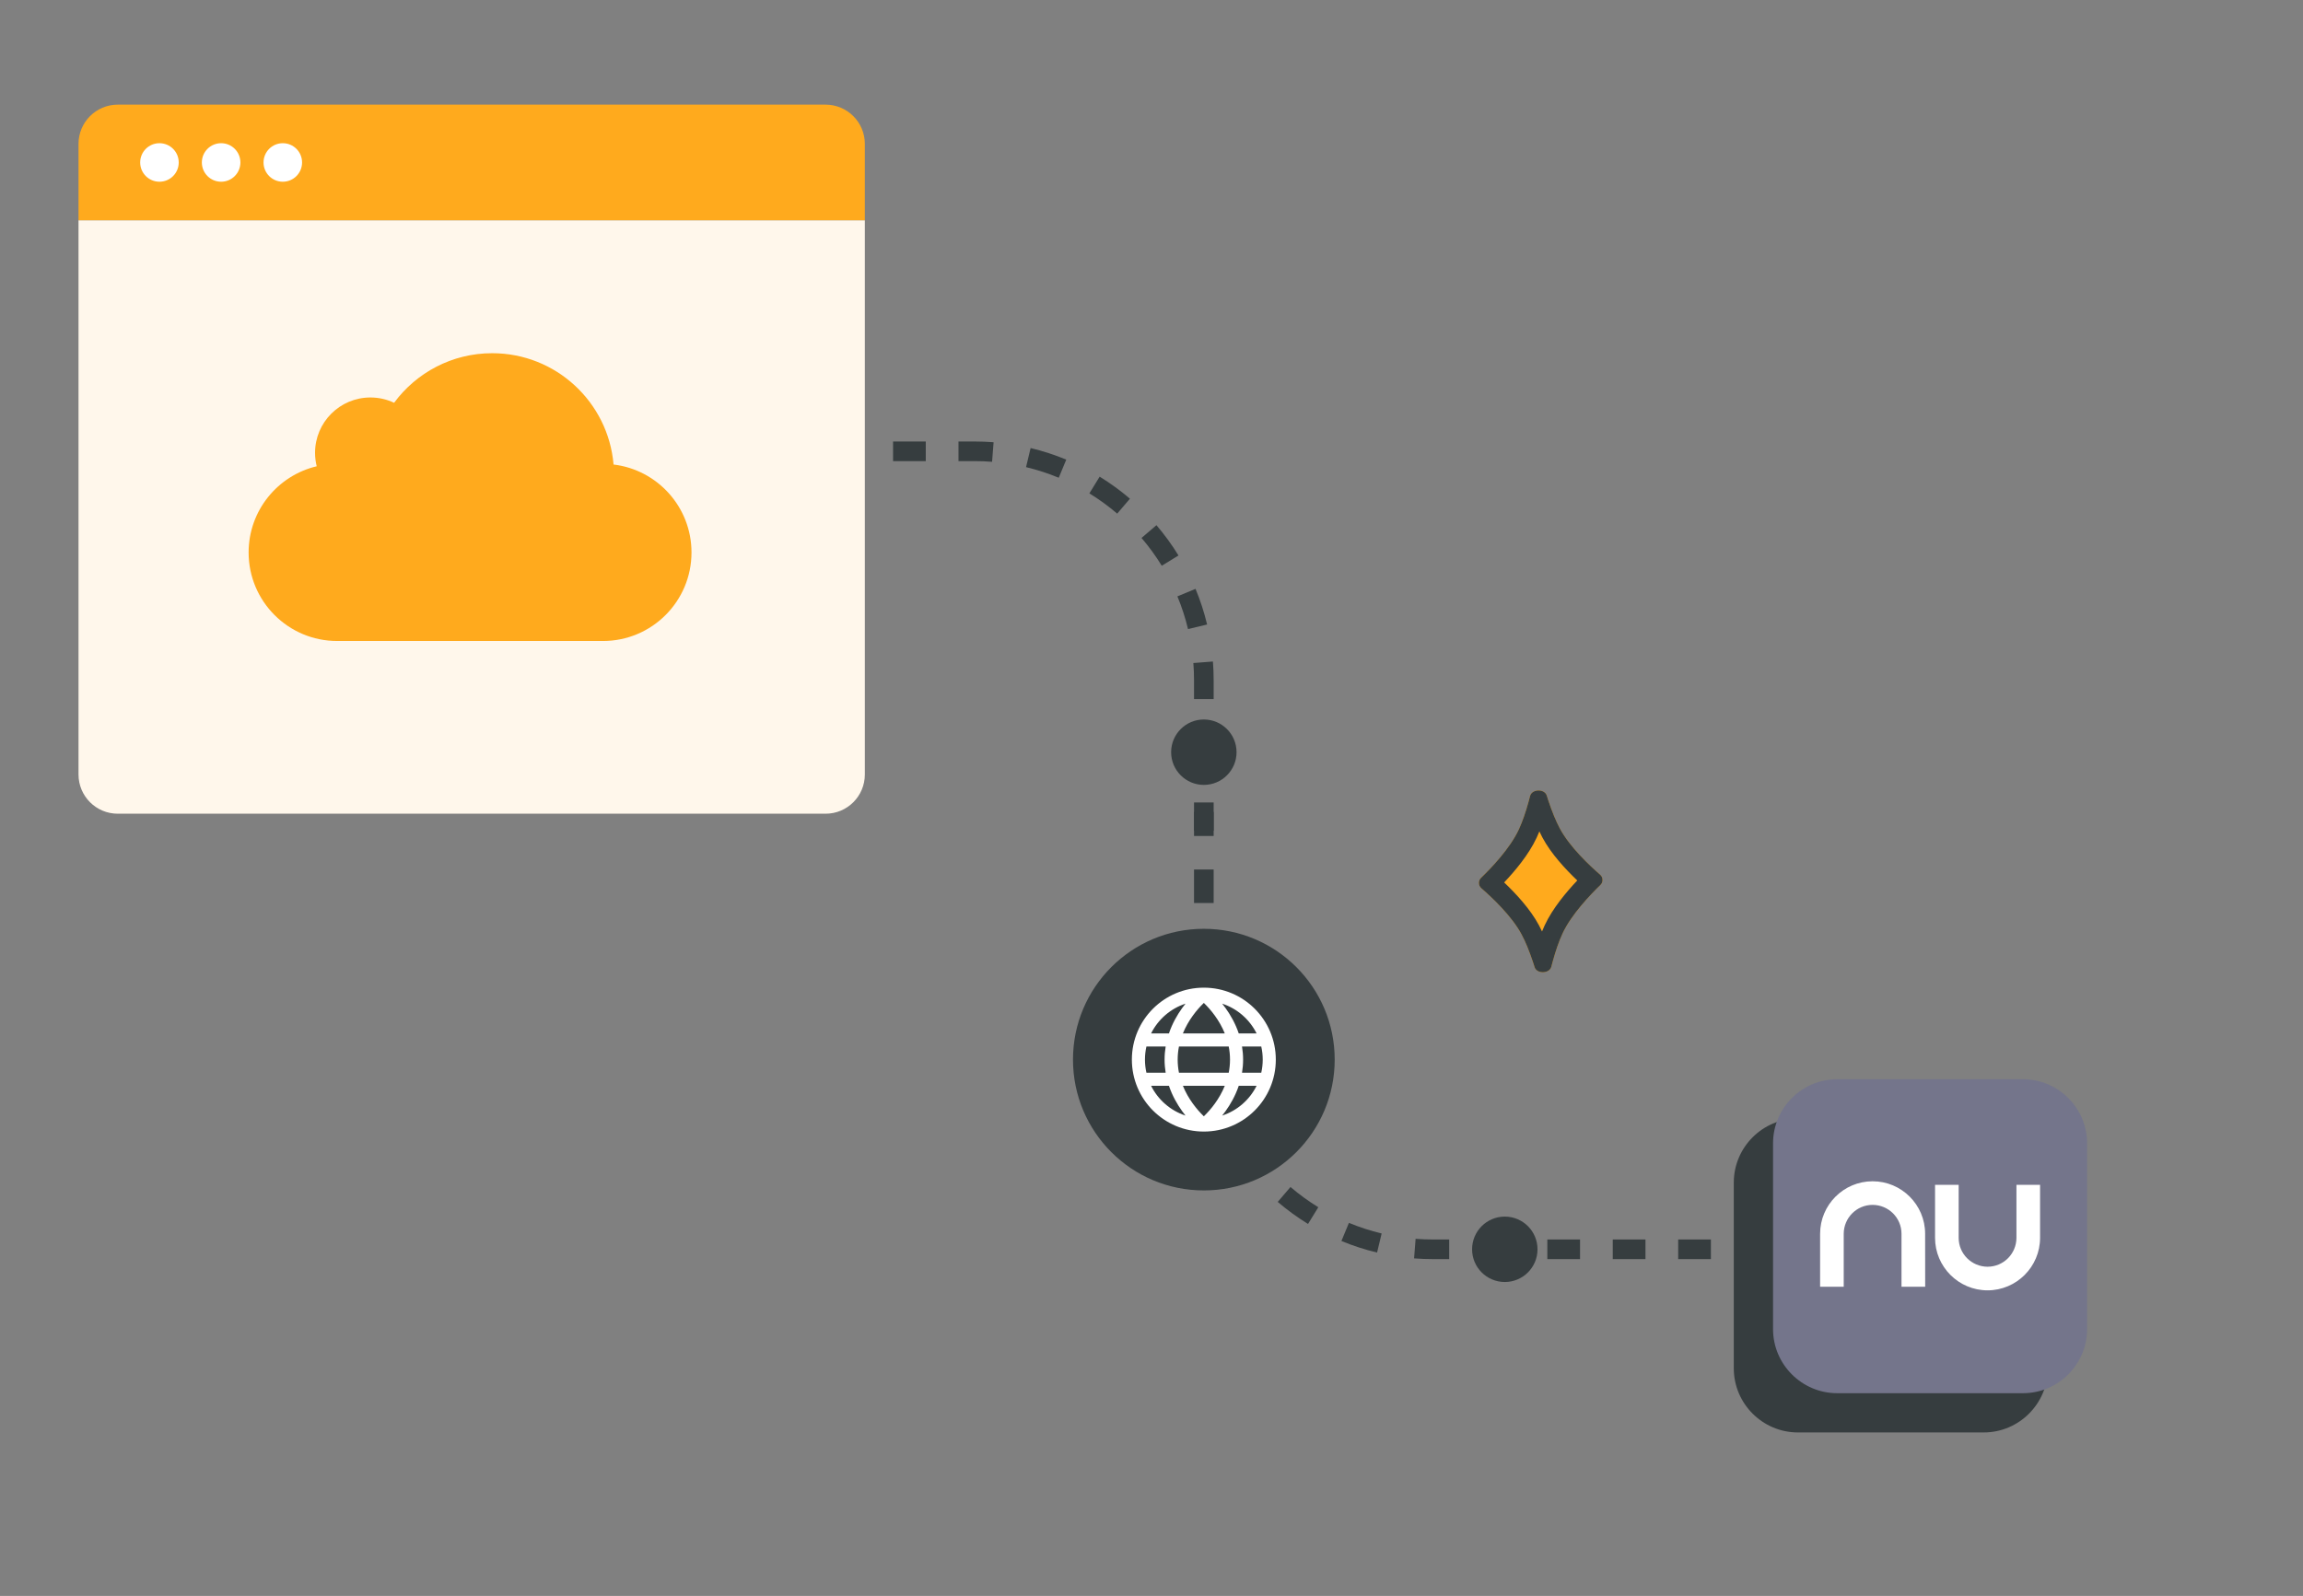 <svg width="352" height="244" viewBox="0 0 352 244" fill="none" xmlns="http://www.w3.org/2000/svg">
<rect x="0" y="0" width="352" height="244" fill="#808080" stroke="none"/>
<path fill-rule="evenodd" clip-rule="evenodd" d="M266.5 189.5H269V192.5H266.5V189.5ZM256.5 189.5H261.5V192.5H256.5V189.5ZM246.5 189.5H251.5V192.5H246.5V189.5ZM236.5 189.5H241.5V192.5H236.5V189.5ZM226.5 189.5H231.5V192.5H226.5V189.5ZM219 189.5H221.5V192.5H219C218.036 192.5 217.081 192.463 216.135 192.389L216.367 189.398C217.236 189.466 218.114 189.5 219 189.5ZM206.177 186.959C207.784 187.625 209.453 188.17 211.175 188.582L210.477 191.499C208.6 191.05 206.78 190.456 205.028 189.73L206.177 186.959ZM197.244 181.475C198.575 182.613 199.996 183.648 201.495 184.569L199.925 187.125C198.292 186.122 196.744 184.994 195.294 183.755L197.244 181.475ZM190.431 173.505C191.352 175.004 192.387 176.425 193.525 177.756L191.245 179.706C190.006 178.256 188.878 176.708 187.875 175.075L190.431 173.505ZM186.418 163.825C186.83 165.547 187.375 167.216 188.041 168.823L185.27 169.972C184.544 168.22 183.95 166.4 183.501 164.523L186.418 163.825ZM185.5 156C185.5 156.886 185.534 157.764 185.602 158.633L182.611 158.865C182.537 157.919 182.5 156.964 182.5 156V153.438H185.5V156ZM185.5 143.188V148.312H182.5V143.188H185.5ZM185.5 132.938V138.062H182.5V132.938H185.5ZM185.5 122.688V127.812H182.5V122.688H185.5ZM185.5 115V117.562H182.5V115H185.5Z" fill="#363D3F"/>
<path fill-rule="evenodd" clip-rule="evenodd" d="M101.5 70.5H99V67.5H101.5V70.5ZM111.5 70.5H106.5V67.5H111.5V70.5ZM121.5 70.5H116.5V67.5H121.5V70.5ZM131.5 70.5H126.5V67.5H131.5V70.5ZM141.5 70.5H136.5V67.5H141.5V70.5ZM149 70.5H146.5V67.5H149C149.964 67.5 150.919 67.537 151.865 67.611L151.633 70.602C150.764 70.534 149.886 70.5 149 70.5ZM161.823 73.041C160.216 72.375 158.547 71.83 156.825 71.418L157.523 68.501C159.4 68.95 161.22 69.544 162.972 70.27L161.823 73.041ZM170.756 78.525C169.425 77.387 168.004 76.352 166.505 75.431L168.075 72.875C169.708 73.878 171.256 75.006 172.706 76.245L170.756 78.525ZM177.569 86.495C176.648 84.996 175.613 83.575 174.475 82.244L176.755 80.294C177.994 81.744 179.122 83.292 180.125 84.925L177.569 86.495ZM181.582 96.175C181.17 94.454 180.625 92.784 179.959 91.177L182.73 90.028C183.456 91.779 184.05 93.6 184.499 95.477L181.582 96.175ZM182.5 104C182.5 103.114 182.466 102.236 182.398 101.367L185.389 101.135C185.463 102.081 185.5 103.036 185.5 104V106.875H182.5V104ZM182.5 118.375V112.625H185.5V118.375H182.5ZM182.5 127V124.125H185.5V127H182.5Z" fill="#363D3F"/>
<path d="M189 115C189 117.761 186.761 120 184 120C181.239 120 179 117.761 179 115C179 112.239 181.239 110 184 110C186.761 110 189 112.239 189 115Z" fill="#363D3F"/>
<path d="M235 191C235 193.761 232.761 196 230 196C227.239 196 225 193.761 225 191C225 188.239 227.239 186 230 186C232.761 186 235 188.239 235 191Z" fill="#363D3F"/>
<path d="M204 162C204 173.046 195.046 182 184 182C172.954 182 164 173.046 164 162C164 150.954 172.954 142 184 142C195.046 142 204 150.954 204 162Z" fill="#363D3F"/>
<path fill-rule="evenodd" clip-rule="evenodd" d="M184 151C177.925 151 173 155.925 173 162C173 168.075 177.925 173 184 173C190.075 173 195 168.075 195 162C195 155.925 190.075 151 184 151ZM175 162C175 161.313 175.077 160.643 175.223 160H178.164C178.059 160.638 178 161.305 178 162C178 162.695 178.059 163.362 178.164 164H175.223C175.077 163.357 175 162.687 175 162ZM178.664 166H175.936C177.001 168.143 178.895 169.801 181.198 170.555C181.03 170.346 180.86 170.123 180.689 169.886C179.943 168.851 179.184 167.543 178.664 166ZM186.802 170.555C186.97 170.346 187.14 170.123 187.311 169.886C188.057 168.851 188.816 167.543 189.336 166H192.064C190.999 168.143 189.105 169.801 186.802 170.555ZM187.204 166C186.783 167.041 186.24 167.952 185.689 168.716C185.104 169.527 184.519 170.159 184.082 170.585C184.054 170.613 184.027 170.639 184 170.665C183.973 170.639 183.946 170.613 183.918 170.585C183.481 170.159 182.896 169.527 182.311 168.716C181.76 167.952 181.217 167.041 180.796 166H187.204ZM187.804 164H180.196C180.071 163.366 180 162.698 180 162C180 161.302 180.071 160.634 180.196 160H187.804C187.929 160.634 188 161.302 188 162C188 162.698 187.929 163.366 187.804 164ZM189.836 164H192.777C192.923 163.357 193 162.687 193 162C193 161.313 192.923 160.643 192.777 160H189.836C189.941 160.638 190 161.305 190 162C190 162.695 189.941 163.362 189.836 164ZM189.336 158H192.064C190.999 155.857 189.105 154.199 186.802 153.445C186.97 153.654 187.14 153.877 187.311 154.114C188.057 155.149 188.816 156.457 189.336 158ZM181.198 153.445C181.03 153.654 180.86 153.877 180.689 154.114C179.943 155.149 179.184 156.457 178.664 158H175.936C177.001 155.857 178.895 154.199 181.198 153.445ZM180.796 158H187.204C186.783 156.959 186.24 156.048 185.689 155.284C185.104 154.473 184.519 153.841 184.082 153.415C184.054 153.387 184.027 153.361 184 153.335C183.973 153.361 183.946 153.387 183.918 153.415C183.481 153.841 182.896 154.473 182.311 155.284C181.76 156.048 181.217 156.959 180.796 158Z" fill="white"/>
<path fill-rule="evenodd" clip-rule="evenodd" d="M303.208 219H274.792C269.406 219 265 214.594 265 209.208V180.792C265 175.406 269.406 171 274.792 171H303.208C308.594 171 313 175.406 313 180.792V209.208C313 214.594 308.594 219 303.208 219Z" fill="#363D3F"/>
<path fill-rule="evenodd" clip-rule="evenodd" d="M309.208 213H280.792C275.406 213 271 208.594 271 203.208V174.792C271 169.406 275.406 165 280.792 165H309.208C314.594 165 319 169.406 319 174.792V203.208C319 208.594 314.594 213 309.208 213Z" fill="#74758B"/>
<path fill-rule="evenodd" clip-rule="evenodd" d="M294.253 196.728H290.634V188.625C290.634 186.187 288.657 184.219 286.218 184.209C283.78 184.209 281.812 186.187 281.802 188.625V196.728H278.193V188.625C278.193 184.2 281.793 180.6 286.218 180.6C290.644 180.6 294.244 184.2 294.244 188.625C294.253 188.625 294.253 196.728 294.253 196.728ZM303.786 197.275C299.361 197.275 295.761 193.675 295.761 189.249V181.147H299.37V189.249C299.37 191.688 301.348 193.656 303.786 193.665C306.225 193.665 308.193 191.688 308.202 189.249V181.147H311.812V189.249C311.812 193.665 308.212 197.275 303.786 197.275Z" fill="white"/>
<path d="M233.866 121.692C234.143 120.612 236.076 120.562 236.41 121.625C236.949 123.342 237.623 125.175 238.398 126.635C239.908 129.48 243.023 132.385 244.57 133.727C245.041 134.135 245.06 134.874 244.612 135.307C243.138 136.729 240.182 139.795 238.825 142.716C238.132 144.208 237.558 146.064 237.111 147.8C236.834 148.881 234.892 148.932 234.558 147.868C234.02 146.158 233.349 144.335 232.577 142.882C231.068 140.039 227.957 137.136 226.408 135.793C225.937 135.384 225.918 134.642 226.369 134.21C227.842 132.795 230.784 129.75 232.15 126.801C232.843 125.306 233.418 123.438 233.866 121.692Z" fill="#FFAA1D"/>
<path fill-rule="evenodd" clip-rule="evenodd" d="M241.079 134.61C239.362 132.98 237.083 130.556 235.748 128.042C235.588 127.74 235.433 127.429 235.284 127.109C235.152 127.435 235.015 127.754 234.872 128.062C233.666 130.665 231.527 133.198 229.9 134.912C231.617 136.542 233.893 138.963 235.227 141.475C235.387 141.776 235.541 142.088 235.691 142.406C235.823 142.08 235.961 141.761 236.104 141.452C237.304 138.87 239.451 136.329 241.079 134.61ZM237.374 146.823C237.775 145.387 238.26 143.931 238.825 142.716C240.182 139.795 243.138 136.729 244.612 135.307C245.06 134.874 245.041 134.135 244.57 133.727C243.023 132.385 239.908 129.48 238.398 126.635C237.769 125.45 237.207 124.02 236.729 122.605C236.728 122.601 236.726 122.598 236.725 122.594C236.704 122.532 236.684 122.471 236.663 122.409C236.576 122.146 236.491 121.884 236.41 121.625C236.076 120.562 234.143 120.612 233.866 121.692C233.798 121.956 233.728 122.222 233.654 122.49C233.637 122.552 233.62 122.615 233.603 122.677C233.602 122.681 233.601 122.685 233.6 122.688C233.197 124.128 232.712 125.588 232.15 126.801C230.784 129.75 227.842 132.795 226.369 134.21C225.918 134.642 225.937 135.384 226.408 135.793C227.957 137.136 231.068 140.039 232.577 142.882C233.205 144.065 233.767 145.493 234.244 146.906C234.245 146.909 234.246 146.911 234.247 146.914C234.265 146.969 234.284 147.024 234.302 147.078C234.39 147.343 234.476 147.607 234.558 147.868C234.892 148.932 236.834 148.881 237.111 147.8C237.18 147.535 237.251 147.267 237.325 146.998C237.34 146.943 237.356 146.887 237.371 146.831C237.372 146.828 237.373 146.826 237.374 146.823Z" fill="#363D3F"/>
<path d="M18 124.406C14.686 124.406 12 121.72 12 118.406L12 33.678L132.186 33.678L132.186 118.406C132.186 121.72 129.499 124.406 126.186 124.406L18 124.406Z" fill="#FFF7EB"/>
<path fill-rule="evenodd" clip-rule="evenodd" d="M38 84.462C38 91.939 44.061 98 51.538 98H92.154C99.631 98 105.692 91.939 105.692 84.462C105.692 77.534 100.49 71.822 93.779 71.02C92.969 61.486 84.974 54 75.231 54C69.08 54 63.626 56.983 60.237 61.581C59.139 61.06 57.911 60.769 56.615 60.769C51.942 60.769 48.154 64.558 48.154 69.231C48.154 69.94 48.241 70.629 48.406 71.287C42.439 72.701 38 78.063 38 84.462Z" fill="#FFAA1D"/>
<path d="M12 33.674L12 22C12 18.686 14.686 15.999 18 15.999L126.186 15.999C129.499 15.999 132.186 18.686 132.186 22L132.186 33.674L12 33.674Z" fill="#FFAA1D"/>
<path d="M27.318 24.838C27.318 26.465 25.999 27.784 24.372 27.784C22.745 27.784 21.426 26.465 21.426 24.838C21.426 23.211 22.745 21.893 24.372 21.893C25.999 21.893 27.318 23.211 27.318 24.838Z" fill="white"/>
<path d="M36.744 24.838C36.744 26.465 35.425 27.784 33.798 27.784C32.171 27.784 30.852 26.465 30.852 24.838C30.852 23.211 32.171 21.893 33.798 21.893C35.425 21.893 36.744 23.211 36.744 24.838Z" fill="white"/>
<path d="M46.17 24.838C46.17 26.465 44.851 27.784 43.224 27.784C41.598 27.784 40.279 26.465 40.279 24.838C40.279 23.211 41.598 21.893 43.224 21.893C44.851 21.893 46.17 23.211 46.17 24.838Z" fill="white"/>
</svg>
